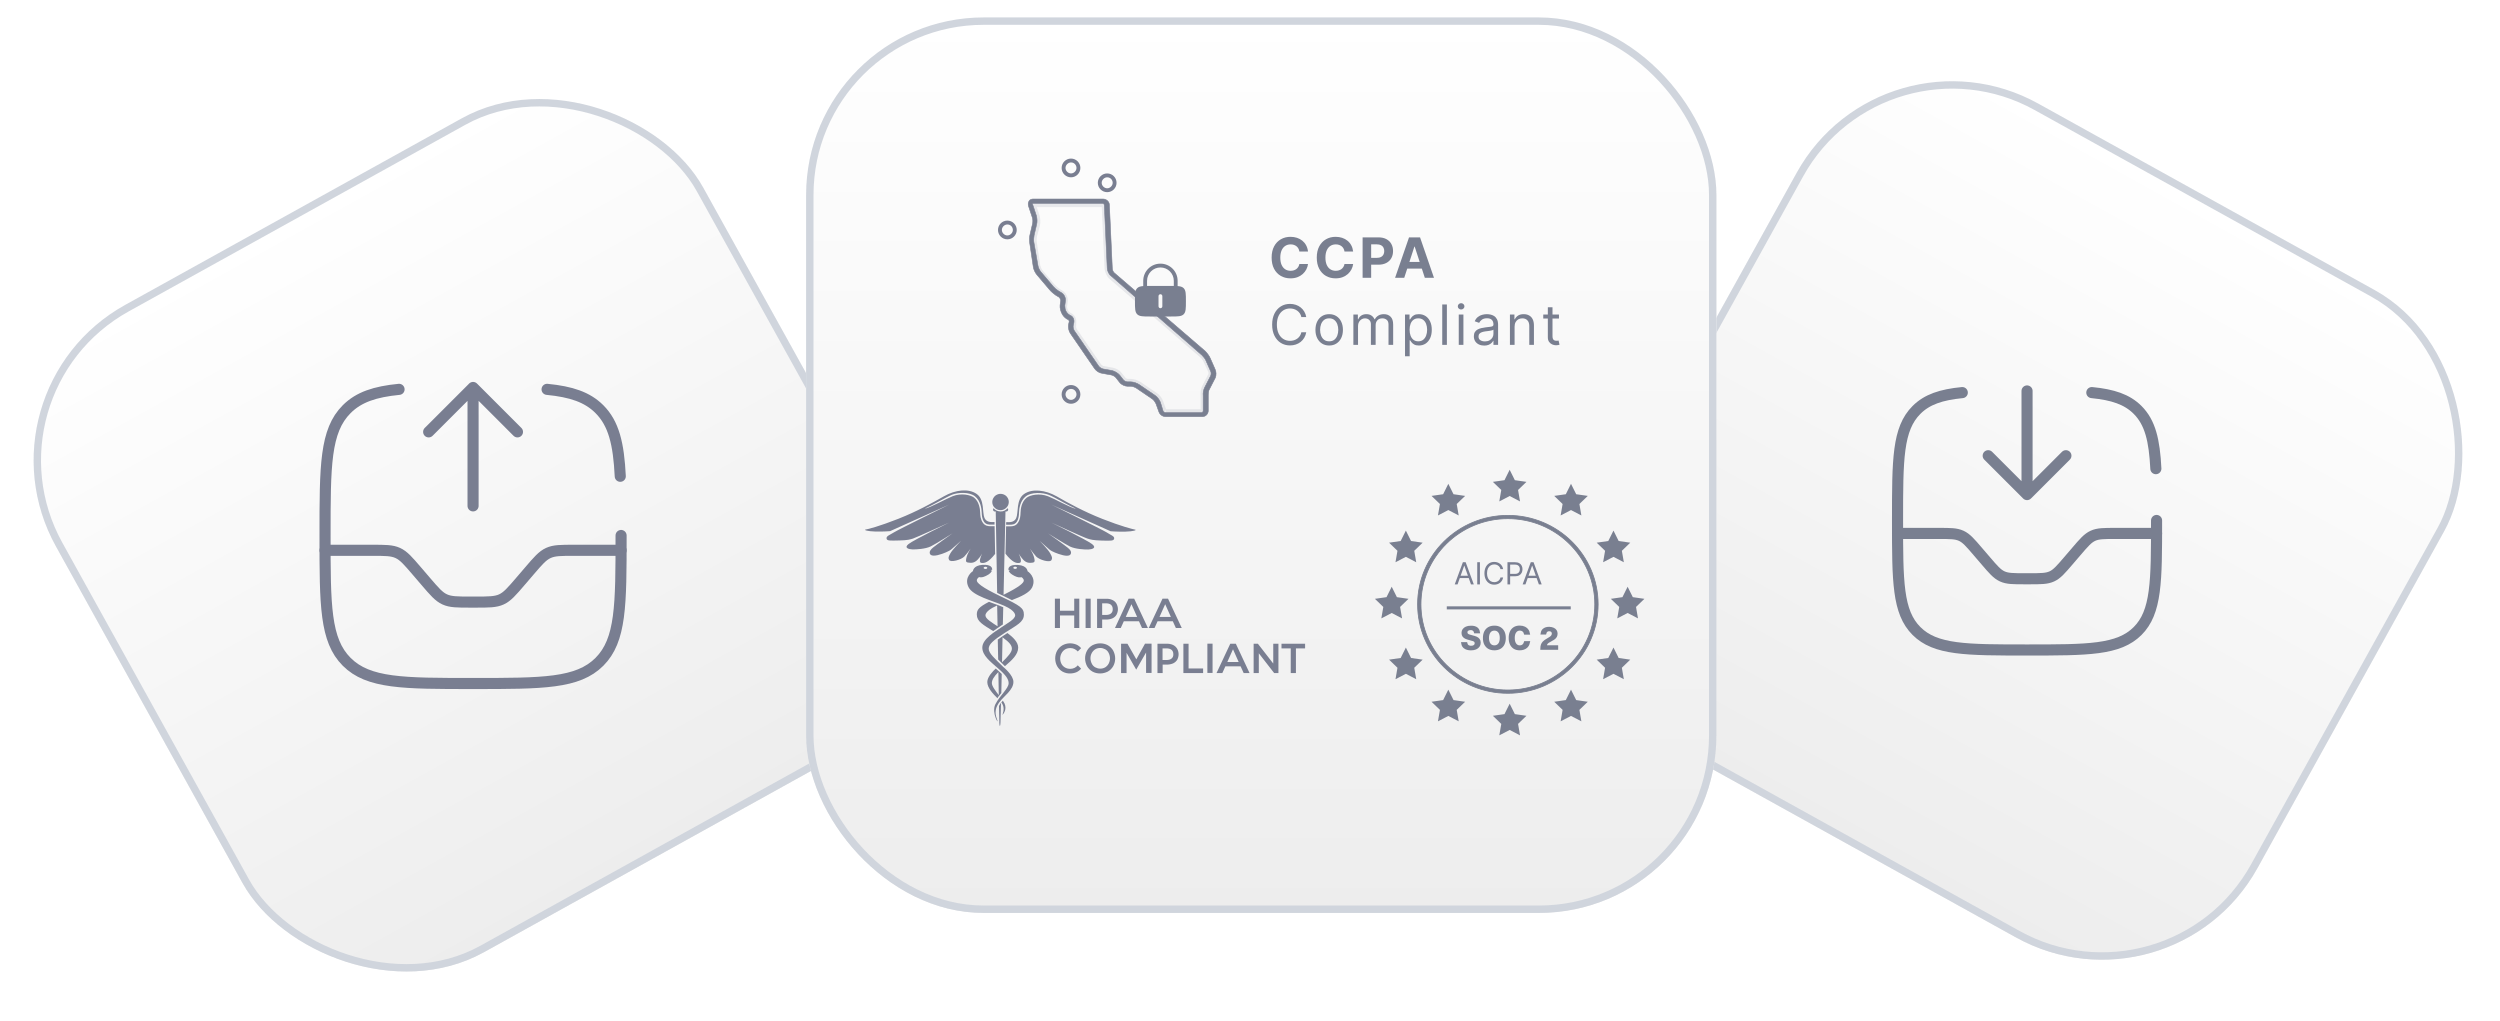 <svg width="2870" height="1172" viewBox="0 0 2870 1172" fill="none" xmlns="http://www.w3.org/2000/svg">
<g clip-path="url(#clip0_216_1645)">
<g filter="url(#filter0_dd_216_1645)">
<rect x="-34.671" y="428.897" width="849.629" height="849.629" rx="203.911" transform="rotate(-29 -34.671 428.897)" fill="url(#paint0_linear_216_1645)"/>
<rect x="-28.896" y="430.553" width="841.133" height="841.133" rx="199.663" transform="rotate(-29 -28.896 430.553)" stroke="#D0D5DD" stroke-width="8.496"/>
<path d="M543.077 560.754L543.077 424.813M543.077 424.813L594.055 475.791M543.077 424.813L492.099 475.791" stroke="#797E91" stroke-width="12.744" stroke-linecap="round" stroke-linejoin="round"/>
<path d="M373.151 611.731L426.852 611.731C442.234 611.731 449.924 611.731 456.684 614.841C463.444 617.95 468.449 623.789 478.459 635.467L488.747 647.47C498.757 659.148 503.762 664.987 510.522 668.096C517.282 671.205 524.973 671.205 540.354 671.205L545.8 671.205C561.182 671.205 568.872 671.205 575.632 668.096C582.392 664.987 587.397 659.148 597.407 647.47L607.695 635.467C617.705 623.789 622.71 617.95 629.47 614.841C636.23 611.731 643.921 611.731 659.302 611.731L713.003 611.731" stroke="#797E91" stroke-width="12.744" stroke-linecap="round"/>
<path d="M713.003 594.741C713.003 674.845 713.003 714.896 688.118 739.782C663.233 764.667 623.181 764.667 543.077 764.667C462.973 764.667 422.921 764.667 398.036 739.782C373.151 714.896 373.151 674.845 373.151 594.741C373.151 514.637 373.151 474.585 398.036 449.7C411.91 435.826 430.499 429.687 458.114 426.971M628.04 426.971C655.655 429.687 674.244 435.826 688.118 449.7C704.664 466.246 710.209 489.497 712.067 526.769" stroke="#797E91" stroke-width="12.744" stroke-linecap="round"/>
</g>
<g filter="url(#filter1_dd_216_1645)">
<rect x="2161.46" width="849.629" height="849.629" rx="203.911" transform="rotate(29 2161.46 0)" fill="url(#paint1_linear_216_1645)"/>
<rect x="2163.11" y="5.775" width="841.133" height="841.133" rx="199.663" transform="rotate(29 2163.11 5.775)" stroke="#D0D5DD" stroke-width="8.496"/>
<path d="M2327.05 428.82L2327.05 547.769M2327.05 547.769L2371.66 503.163M2327.05 547.769L2282.45 503.163" stroke="#797F90" stroke-width="12.744" stroke-linecap="round" stroke-linejoin="round"/>
<path d="M2178.37 592.374L2225.36 592.374C2238.82 592.374 2245.55 592.374 2251.46 595.095C2257.38 597.815 2261.76 602.924 2270.51 613.143L2279.52 623.645C2288.27 633.863 2292.65 638.973 2298.57 641.693C2304.48 644.414 2311.21 644.414 2324.67 644.414L2329.44 644.414C2342.9 644.414 2349.63 644.414 2355.54 641.693C2361.46 638.973 2365.83 633.863 2374.59 623.645L2383.6 613.143C2392.35 602.924 2396.73 597.815 2402.65 595.095C2408.56 592.374 2415.29 592.374 2428.75 592.374L2475.74 592.374" stroke="#797F90" stroke-width="12.744" stroke-linecap="round"/>
<path d="M2475.74 577.502C2475.74 647.593 2475.74 682.638 2453.97 704.413C2432.19 726.187 2397.15 726.187 2327.05 726.187C2256.96 726.187 2221.92 726.187 2200.14 704.413C2178.37 682.638 2178.37 647.593 2178.37 577.502C2178.37 507.411 2178.37 472.366 2200.14 450.591C2212.28 438.451 2228.55 433.08 2252.71 430.703M2401.4 430.703C2425.56 433.08 2441.83 438.451 2453.97 450.591C2468.44 465.069 2473.29 485.413 2474.92 518.027" stroke="#797F90" stroke-width="12.744" stroke-linecap="round"/>
</g>
<g filter="url(#filter2_dd_216_1645)">
<g clip-path="url(#clip1_216_1645)">
<rect x="925.411" width="1045.04" height="1028.05" rx="203.911" fill="url(#paint2_linear_216_1645)"/>
<path d="M1189.76 227.577L1189.77 227.59L1189.9 228.101C1190.56 230.734 1190.85 234.547 1190.14 237.393L1190.14 237.394L1187.18 249.981L1187.18 249.982C1186.81 252.207 1186.45 255.498 1186.81 257.666L1191.63 285.107L1191.63 285.11C1191.99 287.271 1193.44 290.186 1194.53 291.641L1208.99 308.691L1208.99 308.698L1209.28 309.045C1210.77 310.793 1213.13 312.791 1214.84 313.816L1218.55 316.042L1218.56 316.045C1221.62 317.961 1223.54 321.785 1223.16 325.251L1223.15 325.259L1222.42 330.797C1222.42 331.705 1222.51 332.975 1222.73 334.198C1222.95 335.364 1223.28 336.441 1223.74 337.131L1223.84 337.264L1223.85 337.286L1223.87 337.313L1224.23 338.046C1224.77 338.933 1225.57 339.83 1226.39 340.554C1227.11 341.196 1227.81 341.676 1228.3 341.896L1228.5 341.974L1228.51 341.978C1231.64 343.151 1233.56 346.653 1232.79 350.498L1232.79 350.505L1232.05 353.835C1231.88 354.7 1231.96 355.856 1232.23 356.99C1232.47 357.982 1232.85 358.923 1233.29 359.608L1233.48 359.887L1233.49 359.896L1261.29 400.311C1261.82 401.016 1262.63 401.734 1263.53 402.321C1264.43 402.909 1265.42 403.352 1266.29 403.527L1266.29 403.527L1276.67 405.381L1276.68 405.382L1276.69 405.385C1278.21 405.765 1279.91 406.522 1281.46 407.461C1282.91 408.341 1284.25 409.394 1285.2 410.468L1285.39 410.683L1285.39 410.689L1289.47 415.882L1289.48 415.888L1289.69 416.144C1290.2 416.733 1290.9 417.257 1291.68 417.647C1292.58 418.094 1293.55 418.355 1294.42 418.355L1298.12 418.355C1299.65 418.355 1301.45 418.737 1303.14 419.3C1304.83 419.863 1306.43 420.615 1307.57 421.376L1307.58 421.378L1326.12 433.985C1327.27 434.753 1328.5 435.987 1329.58 437.395C1330.52 438.628 1331.36 440.01 1331.94 441.354L1332.17 441.928L1332.18 441.945L1335.14 451.581C1335.48 452.595 1336.49 453.588 1337.81 453.588L1379.66 453.588C1380.66 453.24 1381.25 452.597 1381.25 451.682L1381.25 434.261C1380.88 431.233 1381.63 427.101 1383.15 424.45L1389.81 411.485C1390.15 410.805 1390.34 409.749 1390.34 408.708C1390.34 408.192 1390.29 407.692 1390.2 407.259C1390.12 406.821 1389.99 406.472 1389.83 406.242L1389.82 406.22L1389.81 406.194L1384.24 393.585L1384.24 393.574C1383.89 392.69 1383.17 391.607 1382.34 390.547C1381.51 389.495 1380.6 388.487 1379.87 387.754L1275.67 296.908C1274.32 295.941 1273.19 294.414 1272.39 292.766C1271.59 291.116 1271.11 289.313 1271.1 287.773L1267.76 215.454L1267.76 215.439C1267.76 214.987 1267.54 214.507 1267.16 214.135C1266.79 213.762 1266.31 213.533 1265.86 213.533L1185.08 213.533L1189.76 227.577ZM1276.93 288.129C1276.93 289 1277.2 290.067 1277.65 291.057C1278.04 291.924 1278.56 292.704 1279.15 293.229L1279.4 293.438L1279.41 293.443L1279.42 293.45L1383.63 383.2L1383.64 383.208L1383.65 383.217C1385.52 385.087 1388.15 388.458 1389.28 391.104L1389.28 391.104L1394.84 403.711C1396.36 406.762 1396.36 410.931 1395.21 413.608L1395.21 413.619L1395.2 413.629L1388.53 426.609L1388.52 426.633L1388.5 426.654C1387.99 427.334 1387.63 428.477 1387.4 429.72C1387.17 430.95 1387.08 432.229 1387.08 433.139L1387.08 450.551C1387.46 454.42 1384.75 457.916 1380.86 458.305L1380.84 458.306L1338.18 458.306C1334.7 458.306 1331.62 455.991 1330.46 452.907L1330.46 452.902L1327.13 443.642L1326.98 443.297C1326.61 442.475 1326.04 441.531 1325.4 440.651C1324.67 439.644 1323.86 438.744 1323.15 438.215L1323.15 438.215L1304.62 425.614L1304.61 425.61L1304.61 425.605C1303.91 425.079 1302.74 424.536 1301.5 424.123C1300.26 423.711 1299 423.444 1298.12 423.444L1294.42 423.444C1292.87 423.444 1291.06 422.964 1289.41 422.16C1287.76 421.359 1286.23 420.221 1285.26 418.872L1281.18 413.68L1281.18 413.674C1280.66 412.979 1279.77 412.262 1278.77 411.671C1277.77 411.081 1276.69 410.635 1275.81 410.458L1275.81 410.457L1265.44 408.605C1262 408.218 1258.59 405.939 1256.7 403.284L1256.69 403.279L1256.69 403.278L1228.88 362.859L1228.71 362.604C1226.93 359.927 1226.23 355.926 1226.6 352.991L1226.6 352.977L1226.61 352.962L1227.35 349.624L1227.35 349.608L1227.36 349.593C1227.51 349.133 1227.44 348.567 1227.23 348.055C1227.01 347.543 1226.69 347.162 1226.42 347.019C1225.25 346.624 1223.93 345.767 1222.72 344.694C1221.49 343.61 1220.36 342.285 1219.59 340.951L1219.22 340.209C1217.72 337.57 1216.58 333.422 1216.96 330.369L1216.96 330.366L1217.7 324.831C1217.69 324.352 1217.44 323.58 1217.04 322.815C1216.63 322.045 1216.11 321.359 1215.61 321.031L1215.61 321.031L1211.92 318.814L1211.91 318.811L1211.91 318.806C1209.66 317.306 1206.67 314.691 1204.79 312.44L1204.79 312.439L1190.33 295.382L1190.33 295.38C1188.44 293.12 1186.56 289.361 1186.18 286.322L1182.1 258.878L1182.1 258.87C1181.72 255.885 1181.72 251.756 1182.48 249.101L1185.44 236.506C1185.62 235.609 1185.71 234.342 1185.66 233.067C1185.62 231.784 1185.44 230.527 1185.08 229.65L1185.08 229.642L1180.63 216.282L1180.62 216.263L1180.62 216.243C1180.24 214.372 1180.22 212.415 1181.4 210.826C1182.22 209.202 1184.22 208.444 1186.12 208.444L1266.23 208.444C1270.09 208.444 1273.59 211.525 1273.59 215.425L1276.93 288.115L1276.93 288.129Z" fill="#797F90" stroke="#797E91" stroke-width="0.638"/>
<g opacity="0.15">
<path d="M1266.22 215.822C1266.22 215.824 1266.24 215.83 1266.26 215.84C1266.31 215.864 1266.38 215.908 1266.45 215.975C1266.51 216.041 1266.56 216.108 1266.58 216.16C1266.59 216.182 1266.6 216.197 1266.6 216.204L1266.6 216.235L1266.6 216.278L1269.94 288.598L1269.94 288.67L1269.95 288.742C1270.17 290.466 1270.8 292.425 1271.65 294.19C1272.5 295.939 1273.66 297.678 1275.05 298.837L1379.24 388.937L1379.29 388.979L1379.34 389.018C1379.88 389.418 1380.68 390.275 1381.48 391.335C1382.26 392.387 1382.9 393.444 1383.18 394.156L1383.2 394.206L1383.23 394.255L1388.76 406.055C1389.02 406.722 1389.17 407.582 1389.17 408.441C1389.17 409.329 1389.01 410.033 1388.81 410.433L1382.15 423.391C1380.5 426.319 1379.71 430.69 1380.08 433.99L1380.08 451.323C1380.08 451.398 1380.07 451.478 1380.05 451.554C1380.03 451.616 1380 451.662 1379.98 451.694L1338.18 451.694C1338.2 451.694 1338.13 451.695 1337.99 451.638C1337.85 451.583 1337.69 451.492 1337.53 451.369C1337.16 451.094 1337 450.821 1336.97 450.736L1336.96 450.716L1336.95 450.695L1333.63 441.464C1333.17 439.91 1332.23 438.166 1331.09 436.635C1329.96 435.112 1328.51 433.628 1326.95 432.708L1308.44 420.12L1308.42 420.11L1307.92 419.793C1306.71 419.058 1305.18 418.375 1303.62 417.854C1301.85 417.262 1299.88 416.832 1298.12 416.832L1294.41 416.832C1294.05 416.832 1293.31 416.667 1292.48 416.271C1291.65 415.877 1291.01 415.39 1290.71 414.979L1290.68 414.945L1286.61 409.771C1285.51 408.244 1283.93 406.896 1282.26 405.882C1280.59 404.873 1278.7 404.113 1276.92 403.876L1266.57 402.029C1265.94 401.9 1265.15 401.557 1264.36 401.046C1263.58 400.537 1262.93 399.941 1262.53 399.416L1234.75 359.038L1234.73 359.008L1234.7 358.978L1234.57 358.782C1234.26 358.289 1233.94 357.526 1233.73 356.644C1233.48 355.631 1233.44 354.716 1233.56 354.148L1233.59 353.969L1233.59 350.993C1234.38 346.917 1232.17 342.37 1228.31 340.923L1228.28 340.91L1228.24 340.899L1228.16 340.862C1227.9 340.744 1227.35 340.4 1226.66 339.789C1225.94 339.146 1225.26 338.38 1224.83 337.673L1224.46 336.944L1224.43 336.884L1224.26 336.596C1223.89 335.896 1223.56 335.002 1223.35 334.083C1223.1 333.007 1223.06 332.092 1223.17 331.525L1223.18 331.467L1223.19 331.407L1223.93 325.844L1223.94 325.824L1223.94 325.804C1224.39 321.72 1222.17 317.338 1218.63 315.126L1218.61 315.117L1218.6 315.108L1214.89 312.883C1214.13 312.428 1213.13 311.608 1212.08 310.646C1211.07 309.727 1210.1 308.759 1209.36 308.021L1195 291.076C1194.57 290.491 1194 289.449 1193.47 288.269C1192.95 287.09 1192.55 285.954 1192.4 285.22L1188.33 257.828L1188.32 257.813L1188.32 257.796C1188.01 255.915 1188.32 252.514 1188.67 250.73L1191.99 238.562C1192.44 236.98 1192.52 234.993 1192.42 233.155C1192.33 231.285 1192.03 229.381 1191.61 227.922L1191.6 227.884L1187.58 215.822L1266.22 215.822Z" stroke="#797E91" stroke-width="3.709"/>
</g>
<path d="M1271.05 180.96C1275.96 180.96 1279.95 184.951 1279.95 189.86C1279.95 194.77 1275.96 198.762 1271.05 198.762C1266.14 198.762 1262.15 194.77 1262.15 189.86C1262.15 184.951 1266.14 180.96 1271.05 180.96ZM1271.05 181.701C1266.69 181.701 1262.89 185.499 1262.89 189.86C1262.89 194.222 1266.69 198.019 1271.05 198.02C1275.41 198.02 1279.21 194.222 1279.21 189.86C1279.21 185.571 1275.85 181.701 1271.05 181.701Z" fill="#797F90" stroke="#797E91" stroke-width="3.709"/>
<path d="M1229.51 163.896C1234.42 163.896 1238.41 167.886 1238.41 172.796C1238.41 177.706 1234.42 181.697 1229.51 181.697C1224.6 181.697 1220.61 177.706 1220.61 172.796C1220.61 167.886 1224.6 163.896 1229.51 163.896ZM1229.51 164.637C1225.15 164.637 1221.35 168.434 1221.35 172.796C1221.35 177.158 1225.15 180.955 1229.51 180.955C1233.88 180.955 1237.67 177.158 1237.67 172.796C1237.67 168.506 1234.32 164.637 1229.51 164.637Z" fill="#797F90" stroke="#797E91" stroke-width="3.709"/>
<path d="M1156.45 235.093C1161.36 235.093 1165.35 239.084 1165.35 243.993C1165.35 248.903 1161.36 252.895 1156.45 252.895C1151.54 252.894 1147.55 248.903 1147.55 243.993C1147.55 239.084 1151.54 235.093 1156.45 235.093ZM1156.45 235.834C1152.09 235.834 1148.29 239.631 1148.29 243.993C1148.29 248.355 1152.09 252.152 1156.45 252.152C1160.81 252.152 1164.61 248.355 1164.61 243.993C1164.61 239.703 1161.25 235.834 1156.45 235.834Z" fill="#797F90" stroke="#797E91" stroke-width="3.709"/>
<path d="M1229.51 423.867C1234.42 423.867 1238.41 427.858 1238.41 432.768C1238.41 437.677 1234.42 441.669 1229.51 441.669C1224.6 441.669 1220.61 437.677 1220.61 432.768C1220.61 427.858 1224.6 423.867 1229.51 423.867ZM1229.51 424.608C1225.15 424.609 1221.35 428.406 1221.35 432.768C1221.35 437.129 1225.15 440.927 1229.51 440.927C1233.88 440.927 1237.67 437.13 1237.67 432.768C1237.67 428.478 1234.32 424.608 1229.51 424.608Z" fill="#797F90" stroke="#797E91" stroke-width="3.709"/>
<path fill-rule="evenodd" clip-rule="evenodd" d="M1312.43 308.41L1312.43 302.4C1312.43 291.497 1321.27 282.658 1332.18 282.658C1343.08 282.658 1351.92 291.497 1351.92 302.4L1351.92 308.41C1355.18 308.653 1357.3 309.268 1358.85 310.82C1361.42 313.39 1361.42 317.526 1361.42 325.798C1361.42 334.071 1361.42 338.207 1358.85 340.777C1356.28 343.347 1352.15 343.347 1343.88 343.347L1320.48 343.347C1312.2 343.347 1308.07 343.347 1305.5 340.777C1302.93 338.207 1302.93 334.071 1302.93 325.798C1302.93 317.526 1302.93 313.39 1305.5 310.82C1307.05 309.268 1309.17 308.653 1312.43 308.41ZM1316.82 302.4C1316.82 293.92 1323.7 287.045 1332.18 287.045C1340.66 287.045 1347.53 293.92 1347.53 302.4L1347.53 308.26C1346.41 308.25 1345.2 308.25 1343.88 308.25L1320.48 308.25C1319.16 308.25 1317.94 308.25 1316.82 308.26L1316.82 302.4ZM1332.18 317.755C1333.39 317.755 1334.37 318.737 1334.37 319.949L1334.37 331.648C1334.37 332.859 1333.39 333.841 1332.18 333.841C1330.96 333.841 1329.98 332.859 1329.98 331.648L1329.98 319.949C1329.98 318.737 1330.96 317.755 1332.18 317.755Z" fill="#797F90"/>
<path d="M1501.6 268.754L1491.67 268.754C1491.49 267.47 1491.12 266.33 1490.56 265.333C1490 264.321 1489.28 263.459 1488.41 262.749C1487.53 262.039 1486.52 261.495 1485.37 261.118C1484.24 260.74 1483.01 260.551 1481.68 260.551C1479.28 260.551 1477.18 261.148 1475.4 262.341C1473.62 263.52 1472.24 265.242 1471.25 267.508C1470.27 269.759 1469.78 272.494 1469.78 275.711C1469.78 279.02 1470.27 281.8 1471.25 284.051C1472.25 286.302 1473.64 288.001 1475.42 289.149C1477.21 290.297 1479.27 290.871 1481.61 290.871C1482.92 290.871 1484.14 290.698 1485.26 290.35C1486.39 290.003 1487.4 289.497 1488.27 288.832C1489.15 288.152 1489.87 287.329 1490.45 286.362C1491.04 285.395 1491.44 284.292 1491.67 283.053L1501.6 283.099C1501.34 285.229 1500.7 287.283 1499.67 289.263C1498.66 291.226 1497.29 292.986 1495.57 294.542C1493.86 296.083 1491.82 297.307 1489.45 298.214C1487.09 299.105 1484.43 299.551 1481.45 299.551C1477.31 299.551 1473.61 298.614 1470.35 296.741C1467.1 294.867 1464.53 292.156 1462.64 288.605C1460.77 285.055 1459.83 280.757 1459.83 275.711C1459.83 270.65 1460.78 266.345 1462.69 262.795C1464.59 259.245 1467.18 256.54 1470.44 254.682C1473.7 252.809 1477.37 251.872 1481.45 251.872C1484.14 251.872 1486.63 252.25 1488.93 253.005C1491.24 253.761 1493.29 254.863 1495.07 256.314C1496.85 257.749 1498.3 259.509 1499.42 261.594C1500.55 263.678 1501.28 266.065 1501.6 268.754ZM1553.41 268.754L1543.48 268.754C1543.3 267.47 1542.93 266.33 1542.37 265.333C1541.82 264.321 1541.1 263.459 1540.22 262.749C1539.35 262.039 1538.33 261.495 1537.18 261.118C1536.05 260.74 1534.82 260.551 1533.49 260.551C1531.09 260.551 1529 261.148 1527.21 262.341C1525.43 263.52 1524.05 265.242 1523.07 267.508C1522.09 269.759 1521.59 272.494 1521.59 275.711C1521.59 279.02 1522.09 281.8 1523.07 284.051C1524.06 286.302 1525.45 288.001 1527.24 289.149C1529.02 290.297 1531.08 290.871 1533.42 290.871C1534.74 290.871 1535.95 290.698 1537.07 290.35C1538.2 290.003 1539.21 289.497 1540.09 288.832C1540.96 288.152 1541.69 287.329 1542.26 286.362C1542.85 285.395 1543.26 284.292 1543.48 283.053L1553.41 283.099C1553.15 285.229 1552.51 287.283 1551.48 289.263C1550.47 291.226 1549.1 292.986 1547.38 294.542C1545.68 296.083 1543.64 297.307 1541.26 298.214C1538.91 299.105 1536.24 299.551 1533.26 299.551C1529.13 299.551 1525.42 298.614 1522.16 296.741C1518.91 294.867 1516.34 292.156 1514.46 288.605C1512.58 285.055 1511.65 280.757 1511.65 275.711C1511.65 270.65 1512.6 266.345 1514.5 262.795C1516.4 259.245 1518.99 256.54 1522.25 254.682C1525.51 252.809 1529.19 251.872 1533.26 251.872C1535.95 251.872 1538.45 252.25 1540.74 253.005C1543.05 253.761 1545.1 254.863 1546.88 256.314C1548.67 257.749 1550.12 259.509 1551.23 261.594C1552.37 263.678 1553.09 266.065 1553.41 268.754ZM1564.27 298.916L1564.27 252.507L1582.58 252.507C1586.1 252.507 1589.1 253.179 1591.58 254.524C1594.06 255.853 1595.95 257.704 1597.25 260.075C1598.56 262.432 1599.22 265.151 1599.22 268.233C1599.22 271.315 1598.55 274.034 1597.22 276.391C1595.89 278.748 1593.97 280.583 1591.45 281.898C1588.94 283.212 1585.9 283.869 1582.34 283.869L1570.67 283.869L1570.67 276.006L1580.75 276.006C1582.64 276.006 1584.19 275.681 1585.42 275.032C1586.66 274.367 1587.58 273.453 1588.18 272.29C1588.8 271.111 1589.11 269.759 1589.11 268.233C1589.11 266.692 1588.8 265.348 1588.18 264.2C1587.58 263.036 1586.66 262.138 1585.42 261.503C1584.18 260.853 1582.61 260.529 1580.7 260.529L1574.09 260.529L1574.09 298.916L1564.27 298.916ZM1612.06 298.916L1601.55 298.916L1617.57 252.507L1630.21 252.507L1646.21 298.916L1635.7 298.916L1624.07 263.112L1623.71 263.112L1612.06 298.916ZM1611.4 280.674L1636.24 280.674L1636.24 288.333L1611.4 288.333L1611.4 280.674ZM1499.58 344.01L1493.96 344.01C1493.63 342.393 1493.05 340.973 1492.22 339.749C1491.4 338.526 1490.4 337.498 1489.22 336.668C1488.06 335.822 1486.77 335.187 1485.35 334.764C1483.93 334.341 1482.45 334.129 1480.91 334.129C1478.1 334.129 1475.55 334.84 1473.27 336.26C1471 337.68 1469.2 339.772 1467.85 342.537C1466.53 345.301 1465.86 348.693 1465.86 352.711C1465.86 356.73 1466.53 360.121 1467.85 362.886C1469.2 365.651 1471 367.743 1473.27 369.163C1475.55 370.583 1478.1 371.293 1480.91 371.293C1482.45 371.293 1483.93 371.082 1485.35 370.659C1486.77 370.236 1488.06 369.609 1489.22 368.778C1490.4 367.932 1491.4 366.897 1492.22 365.673C1493.05 364.435 1493.63 363.014 1493.96 361.413L1499.58 361.413C1499.16 363.785 1498.39 365.907 1497.27 367.781C1496.15 369.654 1494.76 371.248 1493.1 372.562C1491.44 373.861 1489.57 374.851 1487.5 375.531C1485.45 376.211 1483.25 376.551 1480.91 376.551C1476.95 376.551 1473.43 375.584 1470.35 373.65C1467.27 371.716 1464.84 368.967 1463.07 365.401C1461.31 361.836 1460.42 357.606 1460.42 352.711C1460.42 347.817 1461.31 343.587 1463.07 340.021C1464.84 336.456 1467.27 333.706 1470.35 331.773C1473.43 329.839 1476.95 328.872 1480.91 328.872C1483.25 328.872 1485.45 329.212 1487.5 329.892C1489.57 330.572 1491.44 331.569 1493.1 332.883C1494.76 334.182 1496.15 335.769 1497.27 337.642C1498.39 339.5 1499.16 341.623 1499.58 344.01ZM1525.91 376.641C1522.76 376.641 1520.01 375.893 1517.63 374.398C1515.28 372.902 1513.43 370.81 1512.1 368.121C1510.79 365.432 1510.13 362.289 1510.13 358.694C1510.13 355.068 1510.79 351.903 1512.1 349.199C1513.43 346.495 1515.28 344.395 1517.63 342.899C1520.01 341.404 1522.76 340.656 1525.91 340.656C1529.05 340.656 1531.8 341.404 1534.15 342.899C1536.53 344.395 1538.37 346.495 1539.68 349.199C1541.01 351.903 1541.68 355.068 1541.68 358.694C1541.68 362.289 1541.01 365.432 1539.68 368.121C1538.37 370.81 1536.53 372.902 1534.15 374.398C1531.8 375.893 1529.05 376.641 1525.91 376.641ZM1525.91 371.837C1528.29 371.837 1530.26 371.225 1531.8 370.002C1533.34 368.778 1534.48 367.169 1535.22 365.175C1535.96 363.181 1536.33 361.02 1536.33 358.694C1536.33 356.367 1535.96 354.199 1535.22 352.19C1534.48 350.181 1533.34 348.557 1531.8 347.318C1530.26 346.079 1528.29 345.46 1525.91 345.46C1523.52 345.46 1521.55 346.079 1520.01 347.318C1518.47 348.557 1517.33 350.181 1516.59 352.19C1515.85 354.199 1515.48 356.367 1515.48 358.694C1515.48 361.02 1515.85 363.181 1516.59 365.175C1517.33 367.169 1518.47 368.778 1520.01 370.002C1521.55 371.225 1523.52 371.837 1525.91 371.837ZM1553.67 375.916L1553.67 341.109L1558.84 341.109L1558.84 346.548L1559.29 346.548C1560.01 344.689 1561.19 343.247 1562.8 342.219C1564.42 341.177 1566.36 340.656 1568.63 340.656C1570.92 340.656 1572.83 341.177 1574.36 342.219C1575.9 343.247 1577.1 344.689 1577.96 346.548L1578.32 346.548C1579.22 344.75 1580.55 343.322 1582.34 342.265C1584.12 341.192 1586.26 340.656 1588.75 340.656C1591.86 340.656 1594.41 341.63 1596.39 343.579C1598.36 345.513 1599.35 348.527 1599.35 352.621L1599.35 375.916L1594.01 375.916L1594.01 352.621C1594.01 350.052 1593.3 348.217 1591.9 347.114C1590.49 346.011 1588.84 345.46 1586.94 345.46C1584.49 345.46 1582.59 346.2 1581.25 347.681C1579.9 349.146 1579.23 351.004 1579.23 353.255L1579.23 375.916L1573.79 375.916L1573.79 352.077C1573.79 350.098 1573.15 348.504 1571.87 347.295C1570.58 346.072 1568.93 345.46 1566.9 345.46C1565.51 345.46 1564.21 345.83 1563.01 346.57C1561.81 347.311 1560.85 348.338 1560.11 349.652C1559.38 350.951 1559.02 352.455 1559.02 354.162L1559.02 375.916L1553.67 375.916ZM1612.96 388.969L1612.96 341.109L1618.13 341.109L1618.13 346.638L1618.76 346.638C1619.15 346.034 1619.7 345.264 1620.39 344.327C1621.1 343.375 1622.12 342.529 1623.43 341.789C1624.76 341.033 1626.56 340.656 1628.82 340.656C1631.75 340.656 1634.34 341.389 1636.57 342.854C1638.81 344.319 1640.55 346.397 1641.81 349.086C1643.06 351.775 1643.69 354.947 1643.69 358.603C1643.69 362.289 1643.06 365.484 1641.81 368.189C1640.55 370.878 1638.82 372.963 1636.6 374.443C1634.38 375.908 1631.81 376.641 1628.91 376.641C1626.68 376.641 1624.89 376.271 1623.54 375.531C1622.2 374.775 1621.16 373.922 1620.44 372.97C1619.71 372.003 1619.15 371.203 1618.76 370.568L1618.31 370.568L1618.31 388.969L1612.96 388.969ZM1618.22 358.513C1618.22 361.141 1618.6 363.46 1619.37 365.469C1620.14 367.464 1621.27 369.027 1622.75 370.16C1624.23 371.278 1626.04 371.837 1628.19 371.837C1630.42 371.837 1632.29 371.248 1633.79 370.07C1635.3 368.876 1636.43 367.275 1637.19 365.265C1637.96 363.241 1638.34 360.99 1638.34 358.513C1638.34 356.065 1637.96 353.86 1637.21 351.896C1636.47 349.917 1635.34 348.353 1633.83 347.205C1632.34 346.042 1630.45 345.46 1628.19 345.46C1626.01 345.46 1624.19 346.011 1622.7 347.114C1621.22 348.202 1620.11 349.728 1619.35 351.692C1618.6 353.64 1618.22 355.914 1618.22 358.513ZM1661.02 329.507L1661.02 375.916L1655.68 375.916L1655.68 329.507L1661.02 329.507ZM1674.65 375.916L1674.65 341.109L1680 341.109L1680 375.916L1674.65 375.916ZM1677.37 335.308C1676.32 335.308 1675.43 334.953 1674.67 334.243C1673.93 333.533 1673.56 332.679 1673.56 331.682C1673.56 330.685 1673.93 329.832 1674.67 329.121C1675.43 328.411 1676.32 328.056 1677.37 328.056C1678.41 328.056 1679.3 328.411 1680.04 329.121C1680.8 329.832 1681.17 330.685 1681.17 331.682C1681.17 332.679 1680.8 333.533 1680.04 334.243C1679.3 334.953 1678.41 335.308 1677.37 335.308ZM1703.86 376.732C1701.66 376.732 1699.65 376.316 1697.86 375.485C1696.06 374.639 1694.63 373.423 1693.57 371.837C1692.52 370.236 1691.99 368.302 1691.99 366.036C1691.99 364.042 1692.38 362.425 1693.17 361.186C1693.95 359.933 1695 358.951 1696.32 358.241C1697.63 357.531 1699.08 357.002 1700.67 356.654C1702.27 356.292 1703.88 356.005 1705.49 355.793C1707.61 355.521 1709.32 355.317 1710.64 355.181C1711.97 355.03 1712.93 354.781 1713.54 354.434C1714.16 354.086 1714.47 353.482 1714.47 352.621L1714.47 352.439C1714.47 350.204 1713.86 348.466 1712.63 347.227C1711.42 345.989 1709.59 345.369 1707.12 345.369C1704.57 345.369 1702.57 345.928 1701.12 347.046C1699.67 348.164 1698.65 349.358 1698.06 350.627L1692.98 348.814C1693.89 346.699 1695.1 345.052 1696.61 343.874C1698.14 342.68 1699.8 341.849 1701.6 341.381C1703.41 340.898 1705.19 340.656 1706.94 340.656C1708.06 340.656 1709.35 340.792 1710.8 341.064C1712.26 341.321 1713.67 341.857 1715.03 342.673C1716.41 343.488 1717.55 344.72 1718.46 346.366C1719.36 348.013 1719.81 350.219 1719.81 352.983L1719.81 375.916L1714.47 375.916L1714.47 371.203L1714.2 371.203C1713.83 371.958 1713.23 372.766 1712.38 373.627C1711.54 374.488 1710.41 375.221 1709.01 375.825C1707.6 376.43 1705.89 376.732 1703.86 376.732ZM1704.68 371.928C1706.79 371.928 1708.58 371.512 1710.03 370.681C1711.49 369.85 1712.59 368.778 1713.33 367.464C1714.09 366.149 1714.47 364.767 1714.47 363.317L1714.47 358.422C1714.24 358.694 1713.74 358.943 1712.97 359.17C1712.22 359.381 1711.34 359.57 1710.34 359.736C1709.36 359.887 1708.4 360.023 1707.46 360.144C1706.54 360.25 1705.8 360.34 1705.22 360.416C1703.83 360.597 1702.53 360.892 1701.32 361.3C1700.13 361.693 1699.16 362.289 1698.42 363.09C1697.7 363.876 1697.34 364.948 1697.34 366.308C1697.34 368.166 1698.02 369.571 1699.4 370.523C1700.79 371.459 1702.55 371.928 1704.68 371.928ZM1738.75 354.977L1738.75 375.916L1733.4 375.916L1733.4 341.109L1738.57 341.109L1738.57 346.548L1739.02 346.548C1739.84 344.78 1741.08 343.36 1742.74 342.287C1744.4 341.2 1746.55 340.656 1749.18 340.656C1751.53 340.656 1753.6 341.139 1755.36 342.106C1757.13 343.058 1758.51 344.508 1759.49 346.457C1760.47 348.391 1760.96 350.838 1760.96 353.799L1760.96 375.916L1755.61 375.916L1755.61 354.162C1755.61 351.427 1754.9 349.297 1753.48 347.771C1752.06 346.23 1750.11 345.46 1747.64 345.46C1745.93 345.46 1744.4 345.83 1743.06 346.57C1741.73 347.311 1740.68 348.391 1739.91 349.811C1739.14 351.231 1738.75 352.953 1738.75 354.977ZM1789.7 341.109L1789.7 345.641L1771.66 345.641L1771.66 341.109L1789.7 341.109ZM1776.92 332.77L1782.27 332.77L1782.27 365.945C1782.27 367.456 1782.49 368.589 1782.92 369.344C1783.38 370.085 1783.95 370.583 1784.65 370.84C1785.36 371.082 1786.1 371.203 1786.89 371.203C1787.48 371.203 1787.96 371.172 1788.34 371.112C1788.72 371.036 1789.02 370.976 1789.25 370.931L1790.33 375.735C1789.97 375.871 1789.46 376.007 1788.82 376.143C1788.17 376.294 1787.34 376.369 1786.35 376.369C1784.83 376.369 1783.35 376.044 1781.9 375.395C1780.47 374.745 1779.28 373.756 1778.32 372.426C1777.39 371.097 1776.92 369.42 1776.92 367.396L1776.92 332.77Z" fill="#797F90"/>
<g clip-path="url(#clip2_216_1645)">
<mask id="mask0_216_1645" style="mask-type:luminance" maskUnits="userSpaceOnUse" x="992" y="541" width="507" height="275">
<path d="M1498.7 541.939L992.208 541.939L992.208 815.015L1498.7 815.015L1498.7 541.939Z" fill="white"/>
</mask>
<g mask="url(#mask0_216_1645)">
<path d="M1222.8 725.482C1224.55 724.444 1226.66 723.984 1228.76 723.984C1230.39 723.984 1232.02 724.329 1233.42 725.021C1234.94 725.712 1236.22 726.749 1237.27 727.901L1241.13 724.098C1239.61 722.255 1237.74 720.872 1235.64 719.95C1233.07 718.913 1230.39 718.453 1227.59 718.568C1224.79 718.683 1222.1 719.49 1219.77 720.757C1217.2 722.255 1215.1 724.329 1213.58 726.979C1212.07 729.744 1211.37 732.741 1211.37 735.852C1211.37 738.962 1212.07 741.958 1213.58 744.723C1214.99 747.258 1217.09 749.447 1219.65 750.945C1222.34 752.443 1225.37 753.25 1228.41 753.135C1230.86 753.135 1233.31 752.674 1235.64 751.752C1237.74 750.83 1239.73 749.332 1241.13 747.604L1237.27 743.801C1236.22 745.069 1234.94 746.106 1233.42 746.797C1231.91 747.489 1230.27 747.834 1228.64 747.834C1226.54 747.834 1224.55 747.373 1222.69 746.336C1220.94 745.299 1219.54 743.917 1218.6 742.188C1217.67 740.345 1217.09 738.155 1217.09 736.082C1217.09 734.007 1217.55 731.934 1218.6 729.975C1219.65 728.016 1221.05 726.518 1222.8 725.482ZM1216.85 686.536L1233.19 686.536L1233.19 700.939L1239.03 700.939L1239.03 667.295L1233.19 667.295L1233.19 681.121L1216.85 681.121L1216.85 667.295L1211.02 667.295L1211.02 700.939L1216.85 700.939L1216.85 686.536ZM1246.26 700.939L1252.1 700.939L1252.1 667.295L1246.26 667.295L1246.26 700.939ZM1277.07 668.792C1274.85 667.756 1272.4 667.295 1269.95 667.41L1259.45 667.41L1259.45 700.939L1265.28 700.939L1265.28 691.261L1269.95 691.261C1272.4 691.261 1274.85 690.799 1277.07 689.878C1279.05 688.956 1280.69 687.573 1281.74 685.73C1282.79 683.771 1283.37 681.582 1283.37 679.392C1283.37 677.203 1282.79 675.015 1281.74 673.055C1280.69 671.097 1279.05 669.714 1277.07 668.792ZM1275.44 684.232C1274.15 685.384 1272.17 685.96 1269.6 685.96L1265.28 685.96L1265.28 672.594L1269.6 672.594C1272.17 672.594 1274.15 673.17 1275.44 674.323C1276.72 675.475 1277.42 677.088 1277.42 679.277C1277.42 681.467 1276.84 683.08 1275.44 684.232ZM1334.49 667.41L1318.73 700.939L1325.39 700.939L1328.89 693.219L1346.39 693.219L1349.89 700.939L1356.66 700.939L1340.91 667.295L1334.49 667.295L1334.49 667.41ZM1331.1 688.265L1337.64 673.631L1344.17 688.265L1331.1 688.265ZM1271.82 720.757C1269.13 719.26 1266.1 718.568 1262.95 718.568C1259.8 718.568 1256.88 719.374 1254.08 720.757C1251.51 722.255 1249.3 724.329 1247.9 726.979C1246.38 729.744 1245.68 732.741 1245.68 735.852C1245.68 738.962 1246.49 741.958 1247.9 744.723C1249.3 747.258 1251.51 749.447 1254.08 750.945C1256.76 752.443 1259.8 753.135 1262.95 753.135C1266.1 753.135 1269.02 752.328 1271.82 750.945C1274.39 749.447 1276.49 747.373 1278 744.723C1279.52 741.958 1280.22 738.962 1280.22 735.852C1280.22 732.741 1279.4 729.744 1278 726.979C1276.49 724.329 1274.39 722.255 1271.82 720.757ZM1272.75 741.843C1271.82 743.571 1270.42 745.069 1268.78 746.106C1267.03 747.143 1265.05 747.604 1263.07 747.604C1261.08 747.604 1259.1 747.028 1257.35 746.106C1255.6 745.069 1254.2 743.686 1253.38 741.843C1252.45 739.999 1251.86 737.925 1251.86 735.736C1251.86 733.547 1252.33 731.588 1253.38 729.63C1254.31 727.901 1255.71 726.403 1257.35 725.366C1259.1 724.329 1261.08 723.868 1263.07 723.868C1265.05 723.868 1267.03 724.444 1268.78 725.366C1270.54 726.403 1271.94 727.785 1272.75 729.63C1273.69 731.473 1274.27 733.547 1274.27 735.736C1274.27 737.925 1273.69 739.999 1272.75 741.843ZM1471.15 719.029L1471.15 724.329L1481.77 724.329L1481.77 752.674L1487.72 752.674L1487.72 724.329L1498.34 724.329L1498.34 719.029L1471.15 719.029ZM1461.69 741.727L1444.07 719.029L1439.17 719.029L1439.17 752.674L1445.12 752.674L1445.12 729.975L1462.74 752.674L1467.64 752.674L1467.64 719.029L1461.69 719.029L1461.69 741.727ZM1314.42 719.029L1304.5 736.888L1294.34 719.029L1286.99 719.029L1286.99 752.674L1293.29 752.674L1293.29 729.399L1304.38 748.756L1315.7 729.053L1315.7 752.558L1322 752.558L1322 718.913L1314.42 718.913L1314.42 719.029ZM1346.62 720.411C1344.41 719.374 1341.84 718.913 1339.39 719.029L1328.77 719.029L1328.77 752.674L1334.72 752.674L1334.72 742.995L1339.39 742.995C1341.84 742.995 1344.41 742.534 1346.62 741.612C1348.61 740.69 1350.24 739.308 1351.41 737.464C1352.46 735.506 1353.04 733.316 1353.04 731.127C1353.04 728.938 1352.46 726.749 1351.41 724.79C1350.24 722.831 1348.61 721.334 1346.62 720.411ZM1344.99 735.966C1343.71 737.119 1341.72 737.695 1339.04 737.695L1334.6 737.695L1334.6 724.329L1339.04 724.329C1341.61 724.329 1343.59 724.906 1344.99 726.058C1346.27 727.209 1346.98 728.823 1346.98 731.012C1347.09 733.086 1346.39 734.814 1344.99 735.966ZM1307.53 693.219L1311.03 700.939L1317.8 700.939L1302.05 667.295L1295.63 667.295L1279.99 700.939L1286.64 700.939L1290.14 693.219L1307.53 693.219ZM1298.89 673.631L1305.43 688.265L1292.36 688.265L1298.89 673.631ZM1364.48 719.029L1358.53 719.029L1358.53 752.674L1381.17 752.674L1381.17 747.373L1364.48 747.373L1364.48 719.029ZM1386.07 752.558L1392.02 752.558L1392.02 718.913L1386.07 718.913L1386.07 752.558ZM1146.83 790.467C1146.95 798.532 1147.06 804.408 1147.18 807.289C1147.3 807.634 1147.3 808.095 1147.18 808.441C1147.18 808.902 1147.18 809.247 1147.18 809.247C1147.18 810.861 1147.41 812.474 1147.88 813.972C1148.35 812.474 1148.58 810.861 1148.58 809.247C1148.58 808.671 1148.81 800.261 1149.17 786.779C1149.05 786.894 1148.93 787.01 1148.93 787.125C1148.11 788.162 1147.41 789.314 1146.83 790.467ZM1122.56 622.243C1124.42 620.284 1126.17 617.979 1127.46 615.56C1126.52 617.634 1122.91 625.469 1126.41 626.16C1130.26 626.852 1134.58 625.699 1142.4 615.905C1142.16 603.346 1141.93 592.4 1141.81 584.104L1137.61 584.104C1137.38 584.104 1137.26 584.104 1137.03 584.104C1134.69 584.104 1130.84 583.874 1128.28 580.072C1125.47 575.924 1125.36 571.66 1125.24 568.549C1125.12 564.056 1123.96 555.875 1118.24 551.266C1114.27 548.155 1103.53 545.735 1093.61 549.653C1090.35 550.92 1083.81 554.262 1077.39 557.373C1071.56 560.253 1064.09 563.825 1061.75 563.825C1065.61 562.097 1070.74 559.562 1076.34 556.451C1082.76 552.994 1089.53 549.307 1092.91 547.925C1099.68 545.275 1112.64 544.468 1119.29 549.768C1125.59 554.838 1126.87 563.595 1126.99 568.319C1127.11 571.43 1127.23 575.232 1129.68 579.035C1131.89 582.261 1135.39 582.261 1137.49 582.261L1137.96 582.261L1141.7 582.261C1141.7 581.224 1141.7 580.302 1141.7 579.265C1137.96 579.495 1132.59 579.726 1130.26 574.771C1127.46 568.78 1130.49 553.455 1121.16 547.003C1111.82 540.551 1096.88 542.164 1083.58 549.768C1070.39 557.258 1052.89 567.051 1031.3 575.578C1009.71 584.104 996.285 587.561 993.718 587.907C991.267 588.368 995.702 589.981 1004.92 590.211C1014.14 590.441 1021.84 589.75 1021.84 589.75L1089.53 559.332C1089.53 559.332 1031.18 588.022 1026.28 591.133C1021.38 594.244 1017.41 595.281 1017.76 598.161C1018.11 601.042 1021.84 600.696 1032.11 600.466C1042.38 600.235 1044.6 599.313 1048.1 598.276C1051.6 597.24 1089.53 579.956 1089.53 579.956C1089.53 579.956 1048.92 599.89 1043.08 604.499C1037.25 609.107 1043.55 610.606 1047.52 610.72C1051.6 610.836 1062.46 610.26 1068.52 607.264C1074.59 604.268 1093.5 592.285 1093.5 592.285C1093.5 592.285 1074.83 605.535 1071.21 608.531C1068.29 610.951 1066.77 613.025 1067.47 615.56C1068.52 618.786 1074.13 618.44 1081.59 615.79C1081.59 615.79 1089.3 613.141 1092.21 610.606C1095.13 607.955 1103.3 600.811 1103.3 600.811C1103.3 600.811 1093.61 610.72 1091.16 614.984C1088.83 619.247 1088.36 620.284 1089.53 622.703C1091.16 626.16 1103.53 622.588 1107.04 618.901C1109.6 616.02 1112.05 613.025 1114.27 609.799C1114.27 609.799 1110.54 615.79 1109.72 619.247C1108.9 622.703 1107.97 625.469 1111.35 625.814C1115.09 626.39 1118.59 626.506 1122.56 622.243ZM1145.66 700.709C1146.01 700.478 1146.36 700.248 1146.71 700.017C1147.41 699.556 1148 699.211 1148.46 698.75C1149.4 698.174 1150.33 697.482 1151.27 696.906C1151.38 690.339 1151.62 683.656 1151.73 677.088C1149.86 676.281 1147.88 675.475 1145.78 674.668C1145.66 674.668 1145.55 674.553 1145.43 674.553C1145.2 674.438 1145.08 674.438 1144.85 674.323C1143.45 673.862 1142.16 673.286 1140.65 672.825C1138.89 672.134 1137.14 671.557 1135.39 670.867C1123.72 676.973 1121.39 679.853 1121.39 685.499C1121.39 693.45 1128.28 697.021 1140.18 704.51C1142.05 703.128 1143.91 701.861 1145.66 700.709ZM1131.31 686.536C1131.31 686.536 1130.49 681.467 1143.68 675.59C1144.03 675.475 1144.38 675.245 1144.73 675.129C1144.85 683.08 1144.96 691.031 1145.2 698.98C1138.66 694.602 1131.31 690.454 1131.31 686.536ZM1151.27 784.359C1150.68 785.051 1150.1 785.742 1149.51 786.319C1152.9 790.812 1152.67 795.19 1150.8 800.836C1152.55 798.877 1156.05 793.923 1153.13 787.47C1152.55 786.433 1151.97 785.396 1151.27 784.359ZM1145.9 737.119C1147.18 738.387 1148.7 739.884 1150.22 741.382C1151.15 742.304 1152.08 743.225 1153.13 744.262C1153.25 744.377 1153.48 744.493 1153.72 744.723C1161.65 737.925 1168.89 731.473 1168.89 723.407C1168.89 717.07 1162.7 711.309 1156.52 706.7C1155.93 707.045 1155.35 707.391 1154.77 707.852C1153.37 708.774 1152.08 709.581 1150.92 710.387C1150.92 710.387 1150.8 710.387 1150.8 710.502C1150.57 710.733 1150.22 710.848 1149.98 711.079C1148.35 712.231 1146.83 713.267 1145.43 714.304C1145.66 722.025 1145.78 729.744 1145.9 737.119ZM1150.92 711.655C1158.62 717.185 1161.65 720.757 1161.65 724.674C1161.65 728.707 1157.33 733.431 1150.33 740.345C1150.45 731.127 1150.68 721.564 1150.92 711.655ZM1193.51 600.927C1193.51 600.927 1201.68 608.07 1204.6 610.72C1207.52 613.371 1215.22 615.905 1215.22 615.905C1222.69 618.555 1228.29 618.901 1229.34 615.675C1230.16 613.141 1228.52 610.951 1225.6 608.646C1221.99 605.651 1203.31 592.4 1203.31 592.4C1203.31 592.4 1222.22 604.383 1228.29 607.379C1234.36 610.375 1245.21 610.951 1249.3 610.836C1253.38 610.72 1259.56 609.222 1253.73 604.614C1247.9 600.005 1207.28 580.072 1207.28 580.072C1207.28 580.072 1245.09 597.47 1248.71 598.392C1252.21 599.429 1254.43 600.235 1264.7 600.581C1274.97 600.811 1278.59 601.157 1279.05 598.276C1279.52 595.511 1275.44 594.474 1270.54 591.248C1265.63 588.137 1207.28 559.447 1207.28 559.447L1274.97 589.865C1274.97 589.865 1282.67 590.557 1291.89 590.326C1301.11 590.096 1305.55 588.483 1303.1 588.022C1300.64 587.561 1287.11 584.22 1265.52 575.693C1243.93 567.167 1226.42 557.488 1213.23 549.883C1200.05 542.394 1184.99 540.666 1175.66 547.118C1166.32 553.571 1169.35 568.78 1166.55 574.887C1164.22 579.841 1158.85 579.611 1155.12 579.38C1155.12 580.302 1155.12 581.339 1155 582.376L1158.85 582.376L1159.32 582.376C1161.42 582.376 1164.92 582.376 1167.14 579.15C1169.59 575.463 1169.7 571.545 1169.82 568.434C1169.94 563.71 1171.22 554.953 1177.52 549.883C1184.18 544.583 1197.13 545.39 1203.9 548.04C1207.28 549.307 1214.05 552.994 1220.47 556.566C1226.07 559.677 1231.21 562.212 1235.06 563.941C1232.61 563.941 1225.25 560.369 1219.42 557.488C1213.12 554.262 1206.58 551.036 1203.2 549.768C1193.28 545.851 1182.54 548.27 1178.57 551.381C1172.74 555.99 1171.69 564.171 1171.57 568.665C1171.45 571.776 1171.34 576.154 1168.54 580.187C1166.09 583.989 1162.24 584.22 1159.78 584.22C1159.55 584.22 1159.43 584.22 1159.2 584.22L1155 584.22C1154.77 592.515 1154.53 603.346 1154.3 615.675C1162.24 625.699 1166.79 626.967 1170.52 626.16C1174.02 625.469 1170.52 617.634 1169.47 615.56C1170.87 617.979 1172.51 620.169 1174.37 622.243C1178.22 626.506 1181.84 626.39 1185.34 625.93C1188.84 625.469 1187.79 622.819 1186.98 619.362C1186.16 615.905 1182.43 609.914 1182.43 609.914C1184.64 613.025 1187.09 616.136 1189.66 619.016C1193.16 622.703 1205.53 626.39 1207.17 622.819C1208.22 620.514 1207.87 619.362 1205.53 615.099C1203.31 610.836 1193.51 600.927 1193.51 600.927ZM1148.58 565.669C1150.45 565.669 1152.32 565.093 1153.83 564.056C1155.35 563.019 1156.63 561.521 1157.33 559.908C1158.03 558.179 1158.27 556.336 1157.92 554.492C1157.57 552.649 1156.63 551.036 1155.35 549.653C1154.07 548.386 1152.32 547.464 1150.45 547.118C1148.58 546.772 1146.71 546.888 1144.96 547.694C1143.21 548.386 1141.7 549.653 1140.76 551.151C1139.71 552.649 1139.13 554.492 1139.13 556.336C1139.13 557.603 1139.36 558.756 1139.83 559.908C1140.3 561.06 1141 562.097 1141.93 562.904C1142.86 563.825 1143.8 564.517 1144.96 564.978C1146.01 565.438 1147.3 565.669 1148.58 565.669ZM1179.62 635.724C1179.62 635.724 1179.39 629.271 1168.77 628.58C1157.92 627.889 1157.45 632.497 1157.68 634.226C1158.5 634.226 1159.2 634.456 1159.2 634.687C1159.2 634.917 1158.62 635.147 1157.92 635.147C1158.5 636.876 1160.14 638.95 1164.8 641.254C1168.65 643.098 1170.52 642.983 1172.74 642.636C1172.74 642.636 1175.31 644.135 1175.31 646.554C1175.31 648.859 1171.22 653.353 1152.08 662.8C1153.25 611.873 1154.3 567.167 1154.3 567.167L1155.47 567.167C1155.93 567.167 1156.4 566.936 1156.75 566.591C1157.1 566.245 1157.33 565.784 1157.33 565.323L1157.33 564.747C1157.33 564.517 1157.33 564.286 1157.22 564.056C1157.1 563.825 1156.98 563.595 1156.75 563.48C1155.7 564.632 1154.53 565.554 1153.13 566.245C1151.73 566.936 1150.22 567.167 1148.7 567.167C1147.18 567.167 1145.66 566.821 1144.26 566.245C1142.86 565.669 1141.58 564.632 1140.65 563.48C1140.41 563.71 1140.3 563.825 1140.18 564.056C1140.06 564.286 1140.06 564.517 1140.06 564.747L1140.06 565.323C1140.06 565.784 1140.3 566.245 1140.65 566.591C1141 566.936 1141.46 567.167 1141.93 567.167L1143.1 567.167C1143.1 567.167 1143.91 610.606 1144.73 660.612C1146.36 661.418 1148 662.224 1149.86 663.146C1150.1 663.261 1150.45 663.376 1150.68 663.492C1155 665.566 1158.62 667.295 1161.65 668.907C1171.92 664.99 1181.96 660.497 1184.99 654.159C1190.36 642.406 1179.62 635.724 1179.62 635.724ZM1165.39 633.073C1164.22 633.073 1163.29 632.497 1163.29 631.806C1163.29 631.115 1164.22 630.539 1165.39 630.539C1166.55 630.539 1167.49 631.115 1167.49 631.806C1167.49 632.497 1166.55 633.073 1165.39 633.073ZM1146.83 778.944C1147.76 777.792 1148.58 776.64 1149.51 775.602C1149.63 769.035 1149.86 761.66 1149.98 753.711C1148.81 752.558 1147.53 751.406 1146.13 750.139C1145.66 749.793 1145.31 749.332 1144.85 748.987C1144.26 748.41 1143.68 747.949 1143.1 747.489C1139.83 750.484 1133.41 757.167 1133.41 762.928C1133.41 769.727 1140.06 776.64 1145.08 781.594C1145.55 780.557 1146.13 779.751 1146.83 778.944ZM1146.13 751.521C1146.36 761.315 1146.48 770.303 1146.6 778.022C1142.75 772.953 1138.66 767.768 1138.66 764.196C1138.66 760.854 1140.65 757.052 1146.13 751.521ZM1148.81 664.645C1126.06 653.814 1121.39 648.859 1121.39 646.439C1121.39 644.02 1123.96 642.522 1123.96 642.522C1126.17 642.983 1128.04 642.983 1131.89 641.139C1136.56 638.95 1138.19 636.761 1138.78 635.032C1138.08 635.032 1137.49 634.802 1137.49 634.571C1137.49 634.341 1138.19 634.111 1139.01 634.111L1139.01 633.995C1139.13 632.267 1138.54 627.773 1127.81 628.465C1117.19 629.156 1116.95 635.608 1116.95 635.608C1116.95 635.608 1106.22 642.406 1111.82 653.929C1116.72 664.184 1139.71 669.599 1153.02 675.475C1166.2 681.351 1165.39 686.421 1165.39 686.421C1165.39 690.799 1156.52 695.408 1149.51 700.248C1142.51 705.087 1127.69 713.498 1127.69 723.407C1127.69 732.51 1136.91 739.538 1145.9 747.373C1155 755.208 1157.92 759.933 1157.92 764.311C1157.92 770.303 1147.88 778.368 1142.75 788.392C1137.61 798.416 1147.76 813.972 1144.61 805.791C1141.35 797.61 1143.1 791.849 1147.3 786.088C1152.43 779.059 1163.4 772.146 1163.4 762.813C1163.4 754.978 1151.85 745.76 1151.85 745.76C1141.58 735.621 1135.04 729.86 1135.04 724.79C1135.04 719.72 1139.94 715.227 1153.72 706.355C1167.37 697.598 1175.42 694.14 1175.42 685.615C1175.42 678.126 1171.57 675.475 1148.81 664.645ZM1131.31 630.654C1132.48 630.654 1133.41 631.23 1133.41 631.921C1133.41 632.613 1132.48 633.189 1131.31 633.189C1130.14 633.189 1129.21 632.613 1129.21 631.921C1129.21 631.23 1130.14 630.654 1131.31 630.654ZM1412.33 719.029L1396.57 752.674L1403.23 752.674L1406.73 744.954L1424.23 744.954L1427.73 752.674L1434.5 752.674L1418.75 719.029L1412.33 719.029ZM1408.94 739.999L1415.48 725.366L1422.01 739.999L1408.94 739.999Z" fill="#797E91"/>
</g>
</g>
<path d="M1731.03 571.666C1788.14 571.666 1834.63 617.432 1834.63 673.771C1834.63 730.111 1788.18 775.877 1731.03 775.877C1673.88 775.877 1627.43 730.068 1627.43 673.771C1627.43 617.475 1673.92 571.666 1731.03 571.666ZM1731.03 575.411C1675.89 575.411 1631.22 619.452 1631.22 673.771C1631.22 728.091 1675.89 772.174 1731.03 772.174C1786.16 772.174 1830.84 728.091 1830.84 673.771C1830.84 619.452 1786.16 575.411 1731.03 575.411Z" fill="#797F90" stroke="#797F90" stroke-width="0.948"/>
<path d="M1688.52 700.071C1691.6 699.958 1693.77 700.678 1695.17 701.811C1696.17 702.656 1696.86 703.79 1697.15 705.331L1693.74 705.331C1693.51 704.468 1693.08 703.682 1692.37 703.04L1692.38 703.04C1692.37 703.037 1692.37 703.034 1692.36 703.031C1692.35 703.022 1692.34 703.011 1692.33 703.002L1692.33 703.002C1691.19 701.95 1689.71 701.613 1688.21 701.613C1686.88 701.613 1685.6 701.917 1684.58 702.624C1683.4 703.435 1682.87 704.619 1682.87 705.923C1682.87 706.891 1683.17 707.732 1683.75 708.46L1683.78 708.495L1683.81 708.529C1684.42 709.221 1685.32 709.676 1686.14 709.967C1686.91 710.24 1688.08 710.586 1689.6 710.965C1691.72 711.495 1693.37 712.004 1694.56 712.522L1694.57 712.53C1695.64 712.984 1696.48 713.657 1697.18 714.554C1697.73 715.267 1698.09 716.33 1698.09 717.941C1698.09 719.367 1697.72 720.555 1697.03 721.485C1696.26 722.524 1695.27 723.352 1693.89 723.927L1693.88 723.93L1693.87 723.933C1692.48 724.527 1690.74 724.866 1688.74 724.866C1685.45 724.866 1683.1 724.098 1681.53 722.795L1681.52 722.783L1681.24 722.54C1680.23 721.618 1679.57 720.44 1679.3 718.905L1682.86 718.905C1683.1 719.919 1683.57 720.835 1684.36 721.563C1685.55 722.67 1687.18 723.077 1688.91 723.077C1690.4 723.077 1691.77 722.729 1692.84 721.972C1694.02 721.144 1694.66 719.906 1694.66 718.438C1694.66 717.571 1694.45 716.532 1693.72 715.748L1693.72 715.748C1693.71 715.736 1693.7 715.726 1693.69 715.714C1693.68 715.701 1693.66 715.687 1693.65 715.674L1693.65 715.674C1693.06 715.048 1692.26 714.597 1691.41 714.332C1690.75 714.126 1689.68 713.781 1688.14 713.396L1688.13 713.394C1686.01 712.873 1684.32 712.319 1683.09 711.82C1682.09 711.414 1681.25 710.745 1680.48 709.845C1679.94 709.163 1679.56 708.108 1679.56 706.584C1679.56 705.24 1679.89 704.172 1680.55 703.28L1680.56 703.265L1680.57 703.249C1681.22 702.324 1682.17 701.559 1683.55 700.959C1684.88 700.376 1686.49 700.072 1688.45 700.072L1688.49 700.072L1688.52 700.071ZM1715.55 699.989L1716.02 699.989C1718.22 700.019 1720.07 700.53 1721.63 701.444C1723.2 702.359 1724.41 703.607 1725.35 705.308L1725.54 705.654C1726.45 707.496 1726.91 709.684 1726.91 712.407C1726.91 715.109 1726.42 717.314 1725.53 719.185C1724.6 721.045 1723.31 722.426 1721.66 723.356L1721.63 723.37C1719.98 724.337 1717.99 724.825 1715.55 724.825C1713.08 724.825 1711.08 724.305 1709.4 723.359C1707.74 722.385 1706.48 721.034 1705.51 719.161C1704.57 717.341 1704.14 715.165 1704.14 712.407C1704.14 709.706 1704.63 707.501 1705.52 705.63C1706.45 703.769 1707.74 702.388 1709.39 701.458L1709.42 701.444C1711.07 700.478 1713.06 699.989 1715.55 699.989ZM1744.66 699.906C1746.82 699.947 1748.59 700.329 1750.02 701.043C1751.51 701.789 1752.64 702.779 1753.39 704.019L1753.4 704.042L1753.42 704.064C1753.93 704.863 1754.31 705.796 1754.52 706.858L1751.08 706.858C1750.78 705.819 1750.29 704.876 1749.53 704.106L1749.3 703.884C1748.03 702.734 1746.48 702.191 1744.7 702.191C1742.28 702.191 1740.35 703.288 1739.01 705.216L1739.01 705.225L1739 705.234C1737.71 707.156 1737.18 709.608 1737.18 712.407C1737.18 715.206 1737.71 717.659 1739 719.58C1740.35 721.573 1742.28 722.623 1744.62 722.623C1746.41 722.623 1748.05 722.096 1749.32 720.829C1750.15 720 1750.76 718.986 1751.11 717.79L1754.54 717.79C1754.08 719.824 1753.18 721.352 1751.86 722.473C1750.09 723.974 1747.71 724.825 1744.58 724.825C1742.25 724.825 1740.34 724.312 1738.75 723.379C1737.17 722.409 1735.95 721.064 1735.06 719.209C1734.17 717.35 1733.71 715.143 1733.71 712.366C1733.71 709.628 1734.17 707.381 1735.06 705.523C1735.95 703.679 1737.2 702.324 1738.81 701.345C1740.37 700.392 1742.26 699.907 1744.66 699.907L1744.66 699.906ZM1778.46 701.312C1780.3 701.433 1781.75 701.704 1782.84 702.218L1782.87 702.231L1782.89 702.243C1784.06 702.742 1784.9 703.445 1785.48 704.302C1786.06 705.164 1786.37 706.143 1786.37 707.286C1786.37 708.506 1786.13 709.499 1785.74 710.238C1785.32 711.053 1784.74 711.766 1783.99 712.353L1783.96 712.376C1783.2 713.002 1782.09 713.679 1780.66 714.396L1780.65 714.399L1780.64 714.404C1779.12 715.184 1777.88 715.886 1777.03 716.499C1776.26 717.025 1775.39 717.686 1774.92 718.551C1774.64 719.048 1774.29 719.77 1774.21 720.646L1774.06 722.54L1787.03 722.54L1787.03 724.247L1770.04 724.247C1770.09 722.828 1770.3 721.618 1770.62 720.61C1770.93 719.612 1771.54 718.639 1772.44 717.659C1773.35 716.713 1774.68 715.737 1776.54 714.666L1776.54 714.665C1777.98 713.842 1779.15 713.151 1780 712.569C1780.9 711.948 1781.64 711.28 1782.23 710.467L1782.28 710.402C1782.85 709.535 1783.23 708.501 1783.23 707.327C1783.23 706.072 1782.78 704.922 1781.88 704.098C1780.97 703.263 1779.76 702.936 1778.55 702.936C1777.16 702.936 1775.71 703.303 1774.68 704.483C1774.13 705.116 1773.75 705.859 1773.55 706.693L1770.49 706.693C1770.78 705.154 1771.43 704.03 1772.4 703.2L1772.4 703.193L1772.41 703.187C1773.73 702.027 1775.68 701.32 1778.46 701.312ZM1715.55 702.191C1713.11 702.191 1710.99 703.159 1709.55 705.148C1708.19 707.04 1707.61 709.515 1707.61 712.407C1707.61 715.3 1708.19 717.775 1709.55 719.667C1710.99 721.656 1713.11 722.623 1715.55 722.623C1718.06 722.623 1720.07 721.636 1721.52 719.692L1721.53 719.68L1721.54 719.667C1722.91 717.775 1723.48 715.3 1723.48 712.407C1723.48 709.515 1722.91 707.041 1721.54 705.148C1720.11 703.159 1717.99 702.191 1715.55 702.191Z" fill="#797F90" stroke="#797F90" stroke-width="3.497"/>
<path d="M1673.28 650.857L1670.05 650.857L1679.39 625.422L1682.57 625.422L1691.91 650.857L1688.68 650.857L1681.08 629.446L1680.88 629.446L1673.28 650.857ZM1674.47 640.922L1687.49 640.922L1687.49 643.654L1674.47 643.654L1674.47 640.922ZM1698.95 625.422L1698.95 650.857L1695.87 650.857L1695.87 625.422L1698.95 625.422ZM1725.59 633.371L1722.51 633.371C1722.33 632.485 1722.01 631.707 1721.56 631.036C1721.11 630.365 1720.56 629.802 1719.92 629.347C1719.28 628.883 1718.57 628.535 1717.79 628.304C1717.01 628.072 1716.2 627.956 1715.36 627.956C1713.82 627.956 1712.42 628.345 1711.17 629.123C1709.93 629.902 1708.94 631.048 1708.2 632.564C1707.48 634.079 1707.11 635.938 1707.11 638.14C1707.11 640.342 1707.48 642.201 1708.2 643.716C1708.94 645.231 1709.93 646.378 1711.17 647.156C1712.42 647.935 1713.82 648.324 1715.36 648.324C1716.2 648.324 1717.01 648.208 1717.79 647.976C1718.57 647.744 1719.28 647.401 1719.92 646.945C1720.56 646.482 1721.11 645.914 1721.56 645.244C1722.01 644.565 1722.33 643.787 1722.51 642.909L1725.59 642.909C1725.36 644.209 1724.94 645.372 1724.33 646.399C1723.71 647.426 1722.95 648.299 1722.04 649.019C1721.13 649.731 1720.11 650.274 1718.97 650.646C1717.85 651.019 1716.64 651.205 1715.36 651.205C1713.19 651.205 1711.26 650.675 1709.57 649.615C1707.88 648.556 1706.55 647.049 1705.58 645.095C1704.62 643.141 1704.13 640.822 1704.13 638.14C1704.13 635.457 1704.62 633.139 1705.58 631.185C1706.55 629.231 1707.88 627.724 1709.57 626.664C1711.26 625.605 1713.19 625.075 1715.36 625.075C1716.64 625.075 1717.85 625.261 1718.97 625.633C1720.11 626.006 1721.13 626.553 1722.04 627.273C1722.95 627.985 1723.71 628.854 1724.33 629.881C1724.94 630.899 1725.36 632.063 1725.59 633.371ZM1730.57 650.857L1730.57 625.422L1739.16 625.422C1741.16 625.422 1742.79 625.783 1744.06 626.503C1745.33 627.215 1746.28 628.179 1746.89 629.397C1747.5 630.614 1747.81 631.972 1747.81 633.47C1747.81 634.969 1747.5 636.331 1746.89 637.556C1746.28 638.782 1745.35 639.759 1744.08 640.487C1742.81 641.207 1741.19 641.568 1739.21 641.568L1733.05 641.568L1733.05 638.835L1739.11 638.835C1740.48 638.835 1741.58 638.599 1742.4 638.127C1743.23 637.656 1743.83 637.018 1744.21 636.215C1744.59 635.403 1744.78 634.489 1744.78 633.47C1744.78 632.452 1744.59 631.541 1744.21 630.738C1743.83 629.935 1743.23 629.306 1742.39 628.85C1741.56 628.386 1740.45 628.155 1739.06 628.155L1733.65 628.155L1733.65 650.857L1730.57 650.857ZM1751.22 650.857L1747.99 650.857L1757.33 625.422L1760.51 625.422L1769.85 650.857L1766.62 650.857L1759.02 629.446L1758.82 629.446L1751.22 650.857ZM1752.41 640.922L1765.42 640.922L1765.42 643.654L1752.41 643.654L1752.41 640.922Z" fill="#797E91"/>
<path d="M1733.1 549.43L1721.18 555.635L1723.46 542.487L1713.82 533.176L1727.14 531.257L1733.1 519.294L1739.05 531.257L1752.36 533.176L1742.73 542.487L1745.01 555.635L1733.1 549.43ZM1733.1 817.983L1721.18 824.189L1723.46 811.04L1713.82 801.729L1727.14 799.81L1733.1 787.847L1739.05 799.81L1752.36 801.729L1742.73 811.04L1745.01 824.189L1733.1 817.983ZM1803.51 565.543L1791.6 571.749L1793.88 558.6L1784.24 549.289L1797.56 547.37L1803.51 535.403L1809.47 547.37L1822.78 549.289L1813.15 558.6L1815.42 571.749L1803.51 565.543ZM1662.67 801.869L1650.77 808.079L1653.04 794.931L1643.4 785.615L1656.72 783.696L1662.67 771.734L1668.63 783.696L1681.95 785.615L1672.31 794.931L1674.59 808.079L1662.67 801.869ZM1852.26 619.252L1840.36 625.458L1842.63 612.309L1832.99 602.999L1846.31 601.08L1852.26 589.117L1858.22 601.08L1871.53 602.999L1861.9 612.309L1864.17 625.458L1852.26 619.252ZM1613.93 753.529L1602.02 759.739L1604.29 746.59L1594.65 737.275L1607.97 735.36L1613.93 723.393L1619.88 735.36L1633.2 737.275L1623.56 746.59L1625.83 759.739L1613.93 753.529ZM1868.51 683.706L1856.61 689.912L1858.88 676.763L1849.24 667.452L1862.56 665.534L1868.51 653.571L1874.47 665.534L1887.78 667.452L1878.15 676.763L1880.43 689.912L1868.51 683.706ZM1597.67 683.706L1585.77 689.912L1588.04 676.763L1578.4 667.452L1591.72 665.534L1597.67 653.571L1603.63 665.534L1616.95 667.452L1607.31 676.763L1609.58 689.912L1597.67 683.706ZM1852.26 753.529L1840.36 759.735L1842.63 746.586L1832.99 737.275L1846.3 735.356L1852.26 723.389L1858.22 735.356L1871.53 737.275L1861.9 746.586L1864.17 759.735L1852.26 753.529ZM1613.93 619.252L1602.02 625.458L1604.29 612.309L1594.65 602.999L1607.97 601.08L1613.93 589.117L1619.88 601.08L1633.2 602.999L1623.56 612.309L1625.83 625.458L1613.93 619.252ZM1803.51 801.869L1791.6 808.079L1793.88 794.931L1784.24 785.615L1797.56 783.696L1803.51 771.734L1809.47 783.696L1822.78 785.615L1813.15 794.931L1815.42 808.079L1803.51 801.869ZM1662.67 565.543L1650.77 571.749L1653.04 558.6L1643.4 549.289L1656.72 547.37L1662.67 535.403L1668.63 547.37L1681.95 549.289L1672.31 558.6L1674.59 571.749L1662.67 565.543Z" fill="#797F90"/>
<path d="M1660.9 677.837L1803.22 677.837" stroke="#797F91" stroke-width="3.497"/>
</g>
<rect x="929.659" y="4.248" width="1036.55" height="1019.55" rx="199.663" stroke="#D0D5DD" stroke-width="8.496"/>
</g>
</g>
<defs>
<filter id="filter0_dd_216_1645" x="-42.671" y="16.989" width="1171.01" height="1179.01" filterUnits="userSpaceOnUse" color-interpolation-filters="sRGB">
<feFlood flood-opacity="0" result="BackgroundImageFix"/>
<feColorMatrix in="SourceAlpha" type="matrix" values="0 0 0 0 0 0 0 0 0 0 0 0 0 0 0 0 0 0 127 0" result="hardAlpha"/>
<feMorphology radius="4" operator="erode" in="SourceAlpha" result="effect1_dropShadow_216_1645"/>
<feOffset dy="4"/>
<feGaussianBlur stdDeviation="2"/>
<feComposite in2="hardAlpha" operator="out"/>
<feColorMatrix type="matrix" values="0 0 0 0 0.047 0 0 0 0 0.047 0 0 0 0 0.051 0 0 0 0.05 0"/>
<feBlend mode="normal" in2="BackgroundImageFix" result="effect1_dropShadow_216_1645"/>
<feColorMatrix in="SourceAlpha" type="matrix" values="0 0 0 0 0 0 0 0 0 0 0 0 0 0 0 0 0 0 127 0" result="hardAlpha"/>
<feMorphology radius="8" operator="erode" in="SourceAlpha" result="effect2_dropShadow_216_1645"/>
<feOffset dy="16"/>
<feGaussianBlur stdDeviation="8"/>
<feComposite in2="hardAlpha" operator="out"/>
<feColorMatrix type="matrix" values="0 0 0 0 0.047 0 0 0 0 0.047 0 0 0 0 0.051 0 0 0 0.1 0"/>
<feBlend mode="normal" in2="effect1_dropShadow_216_1645" result="effect2_dropShadow_216_1645"/>
<feBlend mode="normal" in="SourceGraphic" in2="effect2_dropShadow_216_1645" result="shape"/>
</filter>
<filter id="filter1_dd_216_1645" x="1741.55" y="0" width="1171.01" height="1179.01" filterUnits="userSpaceOnUse" color-interpolation-filters="sRGB">
<feFlood flood-opacity="0" result="BackgroundImageFix"/>
<feColorMatrix in="SourceAlpha" type="matrix" values="0 0 0 0 0 0 0 0 0 0 0 0 0 0 0 0 0 0 127 0" result="hardAlpha"/>
<feMorphology radius="4" operator="erode" in="SourceAlpha" result="effect1_dropShadow_216_1645"/>
<feOffset dy="4"/>
<feGaussianBlur stdDeviation="2"/>
<feComposite in2="hardAlpha" operator="out"/>
<feColorMatrix type="matrix" values="0 0 0 0 0.047 0 0 0 0 0.047 0 0 0 0 0.051 0 0 0 0.05 0"/>
<feBlend mode="normal" in2="BackgroundImageFix" result="effect1_dropShadow_216_1645"/>
<feColorMatrix in="SourceAlpha" type="matrix" values="0 0 0 0 0 0 0 0 0 0 0 0 0 0 0 0 0 0 127 0" result="hardAlpha"/>
<feMorphology radius="8" operator="erode" in="SourceAlpha" result="effect2_dropShadow_216_1645"/>
<feOffset dy="16"/>
<feGaussianBlur stdDeviation="8"/>
<feComposite in2="hardAlpha" operator="out"/>
<feColorMatrix type="matrix" values="0 0 0 0 0.047 0 0 0 0 0.047 0 0 0 0 0.051 0 0 0 0.1 0"/>
<feBlend mode="normal" in2="effect1_dropShadow_216_1645" result="effect2_dropShadow_216_1645"/>
<feBlend mode="normal" in="SourceGraphic" in2="effect2_dropShadow_216_1645" result="shape"/>
</filter>
<filter id="filter2_dd_216_1645" x="917.411" y="0" width="1061.04" height="1052.05" filterUnits="userSpaceOnUse" color-interpolation-filters="sRGB">
<feFlood flood-opacity="0" result="BackgroundImageFix"/>
<feColorMatrix in="SourceAlpha" type="matrix" values="0 0 0 0 0 0 0 0 0 0 0 0 0 0 0 0 0 0 127 0" result="hardAlpha"/>
<feMorphology radius="4" operator="erode" in="SourceAlpha" result="effect1_dropShadow_216_1645"/>
<feOffset dy="4"/>
<feGaussianBlur stdDeviation="2"/>
<feComposite in2="hardAlpha" operator="out"/>
<feColorMatrix type="matrix" values="0 0 0 0 0.047 0 0 0 0 0.047 0 0 0 0 0.051 0 0 0 0.05 0"/>
<feBlend mode="normal" in2="BackgroundImageFix" result="effect1_dropShadow_216_1645"/>
<feColorMatrix in="SourceAlpha" type="matrix" values="0 0 0 0 0 0 0 0 0 0 0 0 0 0 0 0 0 0 127 0" result="hardAlpha"/>
<feMorphology radius="8" operator="erode" in="SourceAlpha" result="effect2_dropShadow_216_1645"/>
<feOffset dy="16"/>
<feGaussianBlur stdDeviation="8"/>
<feComposite in2="hardAlpha" operator="out"/>
<feColorMatrix type="matrix" values="0 0 0 0 0.047 0 0 0 0 0.047 0 0 0 0 0.051 0 0 0 0.1 0"/>
<feBlend mode="normal" in2="effect1_dropShadow_216_1645" result="effect2_dropShadow_216_1645"/>
<feBlend mode="normal" in="SourceGraphic" in2="effect2_dropShadow_216_1645" result="shape"/>
</filter>
<linearGradient id="paint0_linear_216_1645" x1="390.144" y1="428.897" x2="390.144" y2="1278.53" gradientUnits="userSpaceOnUse">
<stop stop-color="white"/>
<stop offset="1" stop-color="#EDEDED"/>
</linearGradient>
<linearGradient id="paint1_linear_216_1645" x1="2586.27" y1="0" x2="2586.27" y2="849.629" gradientUnits="userSpaceOnUse">
<stop stop-color="white"/>
<stop offset="1" stop-color="#EDEDED"/>
</linearGradient>
<linearGradient id="paint2_linear_216_1645" x1="1447.93" y1="0" x2="1447.93" y2="1028.05" gradientUnits="userSpaceOnUse">
<stop stop-color="white"/>
<stop offset="1" stop-color="#EDEDED"/>
</linearGradient>
<clipPath id="clip0_216_1645">
<rect width="2869.89" height="1172" rx="42.929" fill="white"/>
</clipPath>
<clipPath id="clip1_216_1645">
<rect x="925.411" width="1045.04" height="1028.05" rx="203.911" fill="white"/>
</clipPath>
<clipPath id="clip2_216_1645">
<rect width="858.573" height="345.992" fill="white" transform="translate(789.022 467.572)"/>
</clipPath>
</defs>
</svg>
